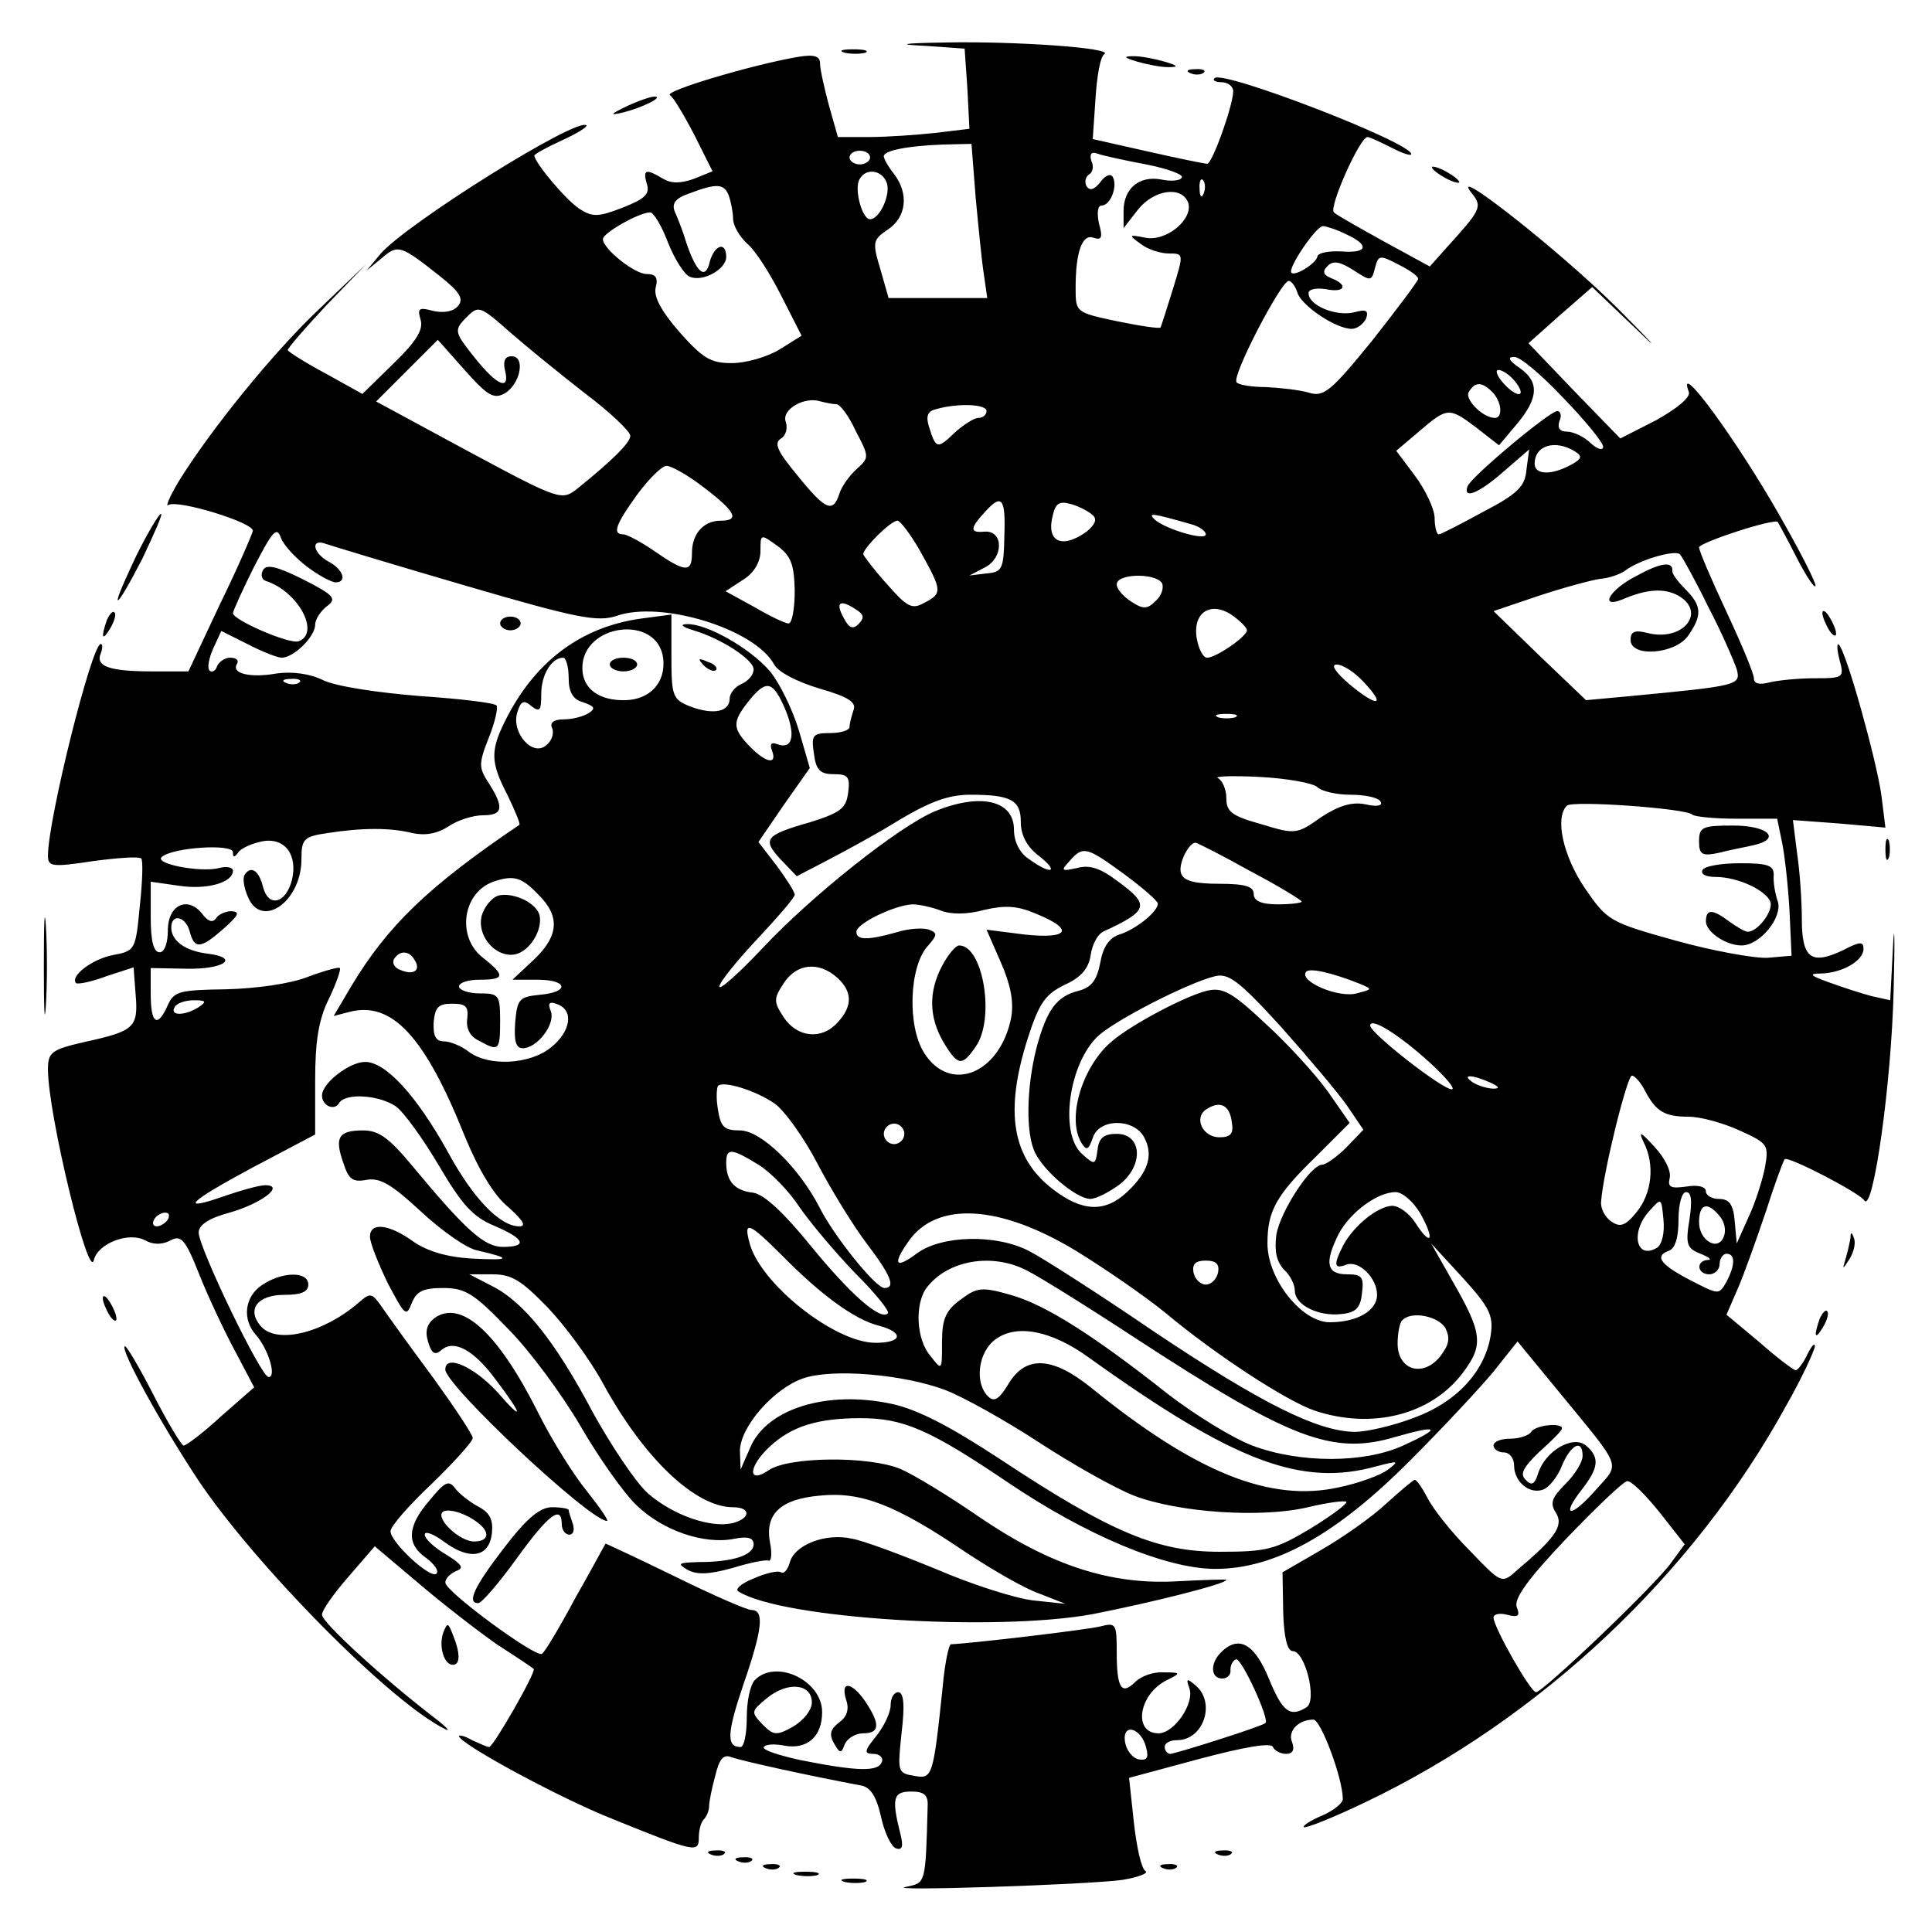 <?xml version="1.0" standalone="no"?>
<!DOCTYPE svg PUBLIC "-//W3C//DTD SVG 20010904//EN"
 "http://www.w3.org/TR/2001/REC-SVG-20010904/DTD/svg10.dtd">
<svg version="1.0" xmlns="http://www.w3.org/2000/svg"
 width="282pt" height="282pt" viewBox="0 0 282 282"
 preserveAspectRatio="xMidYMid meet">
<g transform="translate(0,282) scale(0.1,-0.1)"
fill="#000000" stroke="none">
<path d="M1352 2753 l56 -4 4 -58 3 -59 -50 -6 c-27 -3 -71 -6 -96 -6 l-46 0
-13 46 c-7 26 -13 53 -13 61 0 11 -8 14 -32 10 -65 -11 -197 -50 -187 -56 5
-3 21 -30 36 -59 l26 -52 -27 -11 c-20 -7 -33 -7 -45 0 -25 15 -30 14 -24 -7
5 -15 -2 -22 -35 -35 -36 -14 -44 -14 -63 -2 -20 13 -66 68 -66 78 0 2 18 12
40 22 22 10 38 20 36 22 -13 13 -265 -145 -301 -188 l-20 -24 22 18 c24 21 28
19 85 -26 29 -23 35 -33 27 -43 -7 -9 -21 -11 -36 -8 -22 6 -24 4 -19 -13 4
-14 -6 -31 -39 -63 l-46 -45 -54 30 c-30 16 -55 32 -55 34 0 3 26 33 57 66
l58 60 -68 -65 c-68 -64 -161 -179 -207 -254 -13 -22 -19 -37 -14 -33 14 8
125 -26 123 -38 -1 -5 -22 -54 -48 -107 l-46 -98 -52 0 c-62 0 -84 7 -76 26 3
8 3 14 0 14 -13 0 -77 -256 -77 -309 0 -16 6 -17 65 -8 37 5 68 7 71 4 3 -2 2
-34 -2 -70 -6 -64 -7 -65 -39 -71 -31 -6 -63 -31 -54 -41 3 -2 23 2 44 10 l40
13 3 -40 c4 -48 -2 -53 -75 -69 -48 -11 -53 -15 -53 -40 0 -65 60 -312 67
-278 6 24 50 41 74 29 12 -7 25 -7 37 -1 16 9 22 3 42 -47 12 -31 36 -82 52
-112 l29 -55 -48 -42 c-26 -24 -51 -43 -55 -43 -3 0 -23 33 -44 74 -21 41 -40
73 -42 71 -6 -6 51 -110 107 -195 83 -124 281 -325 361 -364 8 -4 2 3 -15 16
-78 60 -165 140 -165 151 0 7 18 32 39 56 l38 44 64 -54 c35 -30 87 -70 114
-89 28 -18 52 -34 54 -36 4 -4 -59 -114 -65 -114 -3 0 -14 5 -25 10 -10 6 -19
8 -19 6 0 -11 148 -91 224 -121 121 -49 126 -50 126 -27 0 10 3 22 7 26 4 4 8
13 8 19 0 7 4 27 9 45 6 25 12 32 24 27 14 -5 108 -26 188 -41 14 -2 23 -15
30 -46 5 -23 15 -44 22 -46 9 -3 11 3 6 22 -13 52 -10 61 16 61 19 0 25 -5 24
-22 -3 -114 -3 -111 -31 -117 -41 -7 265 3 315 10 24 4 39 10 34 13 -6 3 -13
35 -17 71 l-7 65 104 28 c64 17 104 24 106 17 2 -5 11 -10 19 -10 10 0 13 6 9
17 -7 16 9 33 31 33 11 0 43 -86 43 -116 0 -6 -14 -17 -30 -24 -17 -7 -29 -15
-27 -17 3 -2 43 14 89 36 256 122 480 333 615 579 24 42 42 82 42 87 0 6 -5 0
-11 -12 -6 -13 -14 -23 -17 -23 -3 0 -27 18 -53 41 l-48 40 16 37 c9 20 27 71
41 112 13 41 26 76 28 78 5 5 109 -49 116 -60 13 -21 40 173 43 307 2 77 1
105 -1 62 l-4 -77 -27 6 c-15 4 -43 13 -62 20 -28 10 -31 13 -12 13 32 1 62
19 62 36 0 11 -5 11 -30 -2 -46 -22 -60 -12 -60 45 0 27 -3 71 -7 97 l-6 48
68 -5 67 -6 -6 48 c-7 50 -51 209 -62 219 -3 3 -3 -6 1 -22 7 -26 6 -27 -36
-27 -24 0 -54 -3 -66 -6 -15 -4 -23 -2 -23 6 0 7 -18 50 -40 97 -22 47 -40 89
-40 94 0 7 110 43 115 37 1 -2 14 -25 28 -53 14 -27 26 -45 27 -40 0 6 -23 51
-51 100 -64 113 -153 234 -134 183 3 -8 -17 -24 -47 -41 l-53 -27 -67 69 -67
70 46 41 47 41 66 -63 c36 -35 23 -20 -30 33 -81 81 -251 215 -211 166 15 -19
12 -24 -38 -79 l-24 -27 -66 36 c-36 20 -70 39 -74 43 -8 7 38 110 49 110 3 0
18 -7 34 -15 17 -9 30 -13 30 -10 0 17 -275 123 -287 111 -4 -3 1 -6 10 -6 9
0 17 -6 17 -13 0 -21 -31 -107 -38 -106 -4 0 -43 8 -87 18 l-80 18 4 59 c2 32
7 62 13 65 14 9 -130 19 -231 17 -67 -1 -73 -3 -29 -5z m72 -220 c4 -43 9 -94
12 -113 l5 -35 -72 0 -72 0 -12 42 c-12 40 -11 43 11 58 27 18 31 52 9 81 -8
10 -15 22 -15 26 0 8 33 15 86 17 l42 1 6 -77z m-154 57 c0 -5 -7 -10 -15 -10
-8 0 -15 5 -15 10 0 6 7 10 15 10 8 0 15 -4 15 -10z m403 -10 c31 -6 55 -15
52 -19 -2 -5 -16 -6 -30 -3 -32 6 -55 -13 -55 -46 l0 -25 21 27 c23 29 63 35
73 11 9 -24 -31 -58 -62 -52 -25 5 -25 4 -7 -9 10 -8 29 -14 41 -14 22 0 22 0
6 -52 -9 -29 -17 -54 -18 -56 -1 -2 -29 2 -63 9 -61 13 -61 13 -61 49 0 53 10
79 26 73 12 -4 14 0 8 21 -3 15 -2 26 4 26 13 0 24 29 16 42 -3 5 -11 2 -18
-8 -9 -11 -15 -13 -20 -6 -3 6 -2 13 3 17 6 3 8 12 4 20 -3 10 0 14 8 11 8 -3
40 -10 72 -16z m-379 -26 c7 -17 -10 -54 -24 -54 -12 0 -24 46 -15 59 9 16 32
13 39 -5z m463 -16 c-3 -8 -6 -5 -6 6 -1 11 2 17 5 13 3 -3 4 -12 1 -19z
m-693 -4 c3 -9 6 -24 6 -33 0 -10 9 -26 21 -37 12 -10 34 -45 50 -77 l29 -57
-32 -20 c-18 -11 -49 -20 -70 -20 -31 0 -42 7 -76 45 -27 31 -38 52 -35 65 4
15 0 20 -13 20 -18 0 -64 37 -64 51 0 9 53 39 69 39 5 0 17 -20 26 -44 10 -25
24 -47 32 -50 19 -8 53 11 53 29 0 23 -17 18 -24 -7 -6 -27 -19 -17 -34 27 -5
17 -13 37 -17 46 -5 12 1 20 22 27 40 15 50 14 57 -4z m901 -56 c35 -16 31
-28 -7 -25 -18 1 -34 -2 -35 -7 -1 -10 -33 -30 -38 -24 -6 6 36 68 46 68 4 0
20 -5 34 -12z m105 -65 c0 -3 -30 -43 -67 -90 -61 -75 -71 -83 -93 -76 -14 4
-42 7 -62 8 -20 0 -40 3 -43 7 -8 8 65 148 76 148 4 0 10 -8 13 -18 7 -19 56
-52 79 -52 8 0 17 7 21 15 4 12 0 14 -18 9 -26 -6 -66 10 -66 28 0 6 11 8 25
6 28 -6 34 6 8 16 -12 5 -13 10 -5 18 8 8 18 6 37 -6 26 -17 27 -17 32 3 5 19
7 19 34 5 16 -8 29 -17 29 -21z m-1322 -81 c23 -20 71 -59 107 -87 36 -27 65
-55 65 -61 0 -10 -25 -35 -77 -77 -23 -18 -25 -18 -159 54 l-135 73 45 45 45
45 40 -45 c33 -37 42 -42 58 -33 23 14 30 54 10 54 -10 0 -13 -7 -10 -20 8
-31 -11 -24 -45 19 -28 35 -29 39 -14 55 21 21 20 22 70 -22z m1534 -93 c32
-33 58 -65 58 -71 0 -6 -8 -4 -18 5 -10 10 -26 17 -35 17 -10 0 -14 5 -11 15
4 8 2 15 -3 15 -11 0 -127 -97 -131 -110 -7 -20 18 -9 53 22 l37 32 -4 -30
c-2 -24 -13 -35 -63 -61 -33 -18 -62 -33 -65 -33 -3 0 -6 11 -6 25 -1 14 -14
41 -29 61 l-27 36 33 28 c42 36 44 36 85 5 l32 -25 26 31 c32 38 33 62 4 82
-16 11 -18 16 -8 16 8 1 40 -26 72 -60z m-72 26 c20 -24 6 -28 -15 -5 -10 11
-13 20 -8 20 6 0 16 -7 23 -15z m-32 -17 c14 -14 16 -38 4 -38 -18 0 -45 28
-38 38 9 15 19 15 34 0z m-957 -18 c5 0 18 -17 28 -39 20 -38 20 -39 1 -56
-11 -10 -22 -26 -25 -36 -9 -28 -20 -24 -61 27 -29 35 -35 47 -24 54 7 4 10
15 7 24 -7 18 27 38 51 30 8 -2 18 -4 23 -4z m219 -10 c0 -5 -5 -10 -12 -10
-6 0 -22 -10 -35 -22 -25 -24 -27 -23 -37 9 -5 16 -2 23 11 26 33 9 73 7 73
-3z m859 -59 c11 -7 10 -11 -7 -20 -28 -15 -52 -14 -52 2 0 27 30 36 59 18z
m-1271 -53 c46 -35 52 -48 24 -48 -25 0 -42 -19 -42 -47 0 -29 -9 -29 -54 2
-20 14 -41 25 -46 25 -17 0 -11 15 20 58 17 23 36 42 43 42 7 0 32 -14 55 -32z
m438 -70 c-1 -49 -3 -53 -26 -55 l-25 -3 23 12 c27 14 27 54 -1 52 -21 -2 -22
4 0 28 25 28 31 22 29 -34z m129 30 c7 -6 3 -14 -9 -24 -36 -26 -60 -15 -49
25 4 17 10 20 27 15 11 -3 26 -11 31 -16z m143 -13 c12 -3 22 -10 22 -15 0
-10 -60 8 -75 22 -10 10 -3 9 53 -7z m-394 -41 c31 -56 32 -60 5 -74 -18 -10
-25 -6 -54 27 -19 21 -34 41 -35 44 0 9 40 49 50 49 4 0 20 -21 34 -46z m-896
-21 c17 -13 36 -23 42 -23 17 0 11 19 -10 30 -24 13 -27 35 -4 26 9 -3 101
-31 204 -61 164 -48 192 -53 220 -44 65 23 202 -19 230 -71 6 -11 33 -25 66
-35 42 -12 54 -20 50 -31 -3 -9 -6 -20 -6 -25 0 -5 -13 -9 -28 -9 -26 0 -28
-3 -24 -30 3 -24 9 -30 29 -30 21 0 24 -4 21 -27 -3 -23 -11 -29 -55 -43 -67
-19 -71 -25 -43 -55 l23 -24 46 24 c25 13 73 39 105 59 44 26 71 36 102 36 60
0 74 -8 74 -40 0 -19 9 -36 26 -49 31 -24 19 -29 -14 -5 -14 9 -22 26 -22 43
0 43 -49 54 -115 27 -53 -22 -182 -125 -252 -200 -35 -37 -63 -62 -63 -56 0 6
25 37 55 69 30 32 55 61 55 65 0 4 -12 23 -26 42 l-27 35 37 54 38 54 -16 55
c-9 30 -28 69 -42 86 -29 34 -93 70 -121 69 -11 0 -8 -4 9 -9 41 -12 88 -43
88 -57 0 -8 -8 -17 -17 -21 -10 -4 -18 -14 -18 -22 0 -19 -24 -24 -58 -11 -25
10 -27 15 -27 72 l0 62 -45 -6 c-85 -12 -151 -60 -194 -142 -26 -50 -26 -66 0
-116 11 -23 19 -42 17 -43 -133 -90 -192 -147 -245 -235 l-26 -44 23 6 c62 16
110 -35 169 -183 20 -48 42 -85 63 -102 21 -19 27 -28 16 -28 -28 0 -67 40
-104 108 -46 83 -91 132 -121 132 -23 0 -63 -31 -63 -49 0 -15 18 -23 25 -11
9 15 58 12 83 -5 12 -9 40 -48 63 -87 33 -56 49 -74 80 -87 45 -19 50 -31 13
-31 -27 0 -54 24 -132 118 -34 41 -49 52 -72 52 -36 0 -42 -10 -29 -47 8 -25
14 -29 35 -25 19 3 36 -7 78 -46 30 -28 67 -54 82 -57 52 -12 50 -15 -7 -12
-37 2 -66 11 -86 25 -36 26 -63 28 -63 7 0 -9 12 -39 26 -68 25 -47 27 -50 35
-29 7 17 16 22 46 22 32 0 45 -8 94 -59 32 -32 79 -96 106 -142 26 -45 63 -98
82 -116 38 -37 99 -58 143 -49 20 4 28 1 28 -8 0 -16 -30 -26 -80 -26 -30 -1
-32 -2 -17 -11 14 -8 32 -7 65 2 26 8 50 13 54 11 4 -1 5 11 2 26 -8 42 15 64
73 69 60 6 110 -13 213 -83 38 -25 86 -53 107 -60 l38 -15 -47 5 c-26 3 -89
23 -140 45 -51 21 -107 42 -124 45 -39 9 -84 -9 -91 -34 -3 -11 -9 -18 -13
-15 -4 3 -22 -1 -40 -9 -18 -7 -28 -16 -22 -19 63 -40 376 -59 517 -33 82 16
195 44 195 50 0 1 -31 0 -70 -2 -98 -6 -187 23 -291 94 -45 31 -96 62 -115 70
-46 19 -163 18 -192 -2 -31 -21 -30 5 1 34 32 30 70 42 133 42 62 0 100 -16
214 -93 115 -78 232 -127 304 -127 87 0 177 50 286 160 47 47 101 105 120 128
l35 44 60 -73 c95 -116 90 -103 54 -144 -36 -41 -52 -40 -20 1 25 32 26 47 6
64 -19 16 -60 -8 -70 -41 -5 -16 -10 -18 -18 -9 -9 8 -4 18 20 41 18 16 33 31
33 34 0 9 -39 5 -45 -5 -3 -5 -17 -10 -31 -10 -13 0 -24 -4 -24 -10 0 -5 7
-10 15 -10 8 0 15 -8 15 -19 0 -24 23 -43 43 -35 8 3 21 19 27 35 13 31 30 39
30 14 0 -9 -11 -27 -25 -41 -20 -20 -23 -28 -14 -42 12 -19 -1 -37 -58 -85
-21 -19 -22 -18 -68 30 -26 26 -53 60 -61 76 -8 15 -16 27 -19 27 -2 0 -21
-16 -42 -35 -20 -19 -63 -49 -94 -67 l-57 -33 1 -58 c1 -37 6 -57 14 -57 18 0
36 -72 20 -82 -24 -15 -35 -7 -55 42 -21 51 -44 64 -70 38 -16 -16 -15 -38 2
-38 8 0 13 6 12 13 0 6 3 13 8 15 8 3 50 -89 43 -93 -5 -5 -132 -45 -139 -45
-4 0 -8 5 -8 10 0 6 8 10 18 10 39 0 57 55 27 80 -13 11 -14 10 -9 -4 8 -22
-22 -66 -45 -66 -38 0 -29 58 13 78 20 10 20 11 -6 11 -15 1 -33 -6 -41 -14
-20 -20 -27 -9 -27 43 0 42 -1 44 -24 38 -20 -5 -190 -25 -218 -26 -3 0 -9
-28 -12 -62 -14 -133 -15 -135 -42 -130 -24 4 -24 6 -18 63 5 41 3 59 -5 59
-6 0 -11 -8 -11 -19 0 -10 -9 -30 -21 -45 -18 -22 -18 -26 -4 -26 9 0 15 -6
12 -12 -5 -14 -34 -14 -119 3 -32 7 -56 15 -53 19 2 4 16 5 30 2 33 -6 55 13
55 49 0 46 -67 78 -98 47 -7 -7 -12 -31 -12 -55 0 -24 -4 -43 -9 -43 -21 0
-20 20 4 91 28 81 31 109 12 109 -7 0 -57 22 -112 49 -55 27 -101 48 -101 48
-1 -1 -20 -37 -44 -79 -23 -43 -45 -80 -49 -82 -9 -6 -141 91 -141 104 0 6 7
13 16 17 12 4 8 10 -15 24 -17 10 -31 23 -31 29 0 6 13 1 29 -11 37 -27 65
-22 69 13 2 20 -3 30 -20 39 -13 7 -28 19 -34 27 -9 12 -15 9 -37 -18 -33 -38
-34 -64 -5 -84 12 -9 19 -19 15 -23 -9 -8 -67 46 -67 62 0 7 27 38 60 69 33
32 60 62 60 67 0 5 -26 44 -57 87 -32 43 -65 89 -74 102 -16 23 -18 24 -35 9
-52 -45 -121 -62 -144 -34 -20 24 -4 45 35 45 24 0 35 4 35 15 0 20 -39 19
-68 -1 -25 -17 -29 -50 -8 -73 18 -21 30 -61 18 -61 -11 0 -102 189 -102 211
0 11 15 21 45 29 46 13 82 40 52 40 -8 0 -34 -7 -57 -15 -71 -25 -56 -10 39
41 l91 48 0 78 c0 58 5 90 20 120 11 23 18 43 16 45 -1 2 -23 -4 -47 -13 -25
-10 -76 -17 -119 -18 -68 -1 -76 -3 -85 -23 -15 -34 -25 -28 -25 16 l0 38 53
-1 c54 -1 78 16 30 22 -33 4 -53 19 -53 38 0 21 21 17 27 -6 7 -26 16 -25 50
5 21 19 24 24 11 25 -9 0 -20 -5 -23 -11 -5 -6 -11 -4 -19 6 -21 28 -51 15
-51 -23 0 -19 -5 -32 -12 -32 -9 0 -13 17 -13 51 l0 52 42 -6 c41 -6 78 5 78
22 0 5 -9 7 -20 4 -27 -7 -95 6 -84 16 15 14 104 20 104 7 0 -8 2 -8 8 0 4 6
20 13 35 16 33 6 52 -20 43 -57 -9 -34 -34 -40 -42 -10 -6 25 -18 32 -27 18
-3 -5 -1 -18 4 -30 19 -51 79 -10 79 53 0 29 3 33 38 38 51 8 92 8 124 0 19
-4 36 -1 53 10 13 9 36 16 50 16 29 0 31 11 9 46 -15 23 -16 28 -1 66 9 22 14
44 12 48 -2 4 -53 10 -112 14 -62 5 -122 14 -141 23 -20 10 -46 13 -68 10 -39
-7 -67 0 -58 14 3 5 -1 9 -10 9 -8 0 -16 -6 -19 -12 -2 -7 -7 -10 -11 -7 -4 4
-1 18 5 32 l12 26 38 -19 c21 -11 44 -20 50 -20 18 0 49 31 49 48 0 8 8 20 17
27 15 11 11 16 -34 39 -38 19 -54 23 -59 14 -4 -7 -2 -14 4 -16 47 -15 80 -76
48 -88 -13 -5 -96 31 -96 41 0 3 14 34 31 68 27 52 33 59 39 42 4 -11 22 -30
38 -42z m712 -35 c0 -27 -4 -48 -9 -48 -5 0 -28 11 -50 24 l-42 23 26 17 c16
10 25 26 25 42 0 25 0 25 25 7 20 -15 24 -27 25 -65z m1333 -23 c20 -38 38
-80 42 -92 6 -23 3 -24 -155 -39 l-65 -6 -68 65 -67 65 65 22 c36 12 77 23 90
25 14 1 30 7 37 12 19 15 72 31 80 24 3 -3 22 -37 41 -76z m-797 34 c3 -6 0
-18 -9 -26 -12 -12 -18 -13 -36 -1 -11 7 -21 18 -21 25 0 16 56 17 66 2z
m-446 -39 c11 -7 12 -12 3 -21 -8 -8 -14 -6 -22 10 -12 22 -5 27 19 11z m570
-30 c0 -9 -45 -40 -58 -40 -6 0 -12 12 -15 27 -7 38 19 56 50 36 13 -9 23 -19
23 -23z m-852 -41 c4 -35 -19 -60 -55 -61 -39 -1 -63 17 -63 47 0 65 110 79
118 14z m-138 -28 c0 -21 6 -32 21 -36 17 -6 19 -9 8 -16 -8 -5 -24 -9 -36 -9
-15 0 -21 -5 -17 -13 3 -8 -1 -19 -9 -25 -20 -17 -51 19 -42 48 5 17 10 19 21
9 12 -9 14 -6 14 18 0 28 15 53 32 53 4 0 8 -13 8 -29z m1160 -6 c34 -36 21
-38 -20 -4 -21 18 -28 29 -19 29 9 0 26 -11 39 -25z m-1553 -1 c-3 -3 -12 -4
-19 -1 -8 3 -5 6 6 6 11 1 17 -2 13 -5z m709 -39 c16 -38 11 -60 -12 -51 -8 3
-11 0 -7 -10 8 -22 -11 -17 -36 10 -23 25 -22 34 7 69 22 25 31 21 48 -18z
m657 -12 c-7 -2 -19 -2 -25 0 -7 3 -2 5 12 5 14 0 19 -2 13 -5z m120 -102 c6
-6 28 -11 48 -11 21 0 41 -4 44 -10 4 -6 -5 -8 -22 -4 -20 4 -39 -2 -65 -19
-35 -25 -38 -25 -87 -10 -43 12 -51 18 -51 38 0 13 -6 26 -12 29 -7 3 20 4 60
2 40 -2 79 -9 85 -15z m547 -40 c3 -3 32 -6 65 -6 l59 0 7 -34 c4 -19 9 -64
11 -100 l3 -66 -35 -3 c-19 -1 -80 10 -134 25 -97 27 -100 29 -133 77 -31 46
-44 102 -26 120 8 8 175 -4 183 -13z m-646 -82 c42 -22 76 -43 76 -45 0 -2
-16 -4 -35 -4 -24 0 -35 5 -35 15 0 11 -12 15 -50 15 -36 0 -52 4 -56 15 -5
13 11 45 21 45 2 0 38 -18 79 -41z m-183 -5 c27 -20 49 -39 49 -43 0 -12 -33
-38 -56 -45 -15 -5 -24 -18 -28 -41 -5 -26 -13 -36 -31 -41 -33 -8 -47 -28
-62 -83 -15 -59 -16 -126 -2 -154 15 -29 60 -66 80 -67 9 0 28 10 43 21 36 28
33 74 -4 74 -19 0 -26 -6 -28 -23 -3 -23 -4 -23 -23 -6 -33 30 -19 132 24 172
25 23 130 77 170 87 20 5 35 -6 97 -74 40 -45 84 -97 97 -116 l23 -34 -25 -26
c-14 -14 -30 -25 -35 -25 -17 0 -61 -68 -67 -102 -3 -24 0 -39 11 -51 9 -8 16
-22 16 -31 0 -21 35 -38 68 -34 21 2 28 9 30 31 3 23 0 27 -22 27 -30 0 -33
17 -12 59 17 32 57 61 83 61 10 0 26 -14 36 -31 22 -39 16 -50 -7 -14 -9 14
-24 25 -34 25 -21 -1 -55 -28 -71 -57 -15 -29 -14 -36 4 -29 18 7 45 -19 45
-44 0 -23 -29 -40 -69 -40 -41 0 -91 63 -91 115 0 47 12 70 72 128 l48 48 -32
46 c-18 25 -59 70 -91 99 -49 46 -62 53 -85 48 -32 -8 -108 -48 -138 -73 -44
-36 -68 -114 -45 -150 7 -11 10 -9 16 8 9 29 60 29 75 1 14 -26 6 -51 -25 -80
-32 -30 -65 -29 -108 4 -60 46 -71 113 -37 220 17 53 26 65 55 79 24 11 34 24
37 43 2 15 10 30 18 34 67 31 69 39 21 74 -25 19 -41 24 -59 19 -23 -5 -24 -4
-11 10 20 23 25 21 80 -19z m-856 -29 c33 -32 31 -61 -6 -96 l-31 -29 36 0
c45 0 48 -18 4 -22 -30 -3 -33 -6 -36 -40 -2 -28 1 -38 11 -38 21 0 48 35 41
54 -5 12 -2 15 10 10 24 -9 19 -40 -10 -63 -31 -25 -91 -28 -120 -6 -10 8 -27
15 -36 15 -12 0 -16 8 -15 28 2 22 7 27 27 27 20 0 24 -4 22 -22 -2 -14 4 -26
17 -32 29 -16 31 -15 31 29 0 38 -2 40 -30 40 -16 0 -30 5 -30 10 0 6 14 10
30 10 37 0 38 6 5 32 -39 30 -30 95 15 111 29 10 41 7 65 -18z m588 -24 c15
-6 39 -6 64 1 31 7 48 6 76 -6 56 -23 47 -37 -18 -30 l-55 7 21 -48 c14 -32
19 -57 15 -80 -16 -82 -89 -112 -127 -52 -25 39 -22 126 5 156 14 16 15 19 2
24 -8 3 -30 2 -48 -4 -43 -12 -58 -11 -58 1 0 12 56 39 82 40 9 0 28 -4 41 -9z
m-768 -72 c10 -15 -1 -23 -20 -15 -9 3 -13 10 -10 16 8 13 22 13 30 -1z m617
-26 c22 -20 23 -41 1 -65 -23 -26 -59 -23 -79 7 -15 23 -15 27 0 50 19 29 51
32 78 8z m763 -9 c19 -8 18 -8 -5 -14 -26 -7 -83 17 -74 31 4 7 36 0 79 -17z
m-1695 -34 c-20 -13 -43 -13 -35 0 3 6 16 10 28 10 18 0 19 -2 7 -10z m1797
-81 c24 -22 38 -39 32 -39 -14 0 -119 82 -119 93 0 13 42 -13 87 -54z m88 -29
c13 -6 15 -9 5 -9 -8 0 -22 4 -30 9 -18 12 -2 12 25 0z m226 -12 c16 -30 28
-38 64 -38 17 0 50 -9 74 -20 42 -19 43 -21 37 -55 -4 -19 -14 -51 -24 -72
l-17 -38 -3 33 c-2 24 -8 32 -23 32 -10 0 -19 5 -19 11 0 7 -12 10 -29 7 -22
-3 -27 -1 -24 12 3 10 -7 30 -22 46 -20 22 -24 24 -16 7 17 -33 12 -75 -10
-102 -16 -20 -24 -23 -37 -14 -9 6 -16 19 -15 29 3 43 38 184 45 184 4 0 13
-10 19 -22z m-1270 -19 c14 -10 43 -50 63 -89 20 -38 52 -90 71 -115 35 -46
43 -65 26 -65 -13 0 -74 76 -95 118 -30 58 -85 112 -116 112 -23 0 -28 5 -32
30 -3 17 -2 32 0 35 8 8 56 -7 83 -26z m667 -27 c3 -17 -2 -22 -18 -22 -25 0
-38 29 -19 41 20 13 34 6 37 -19z m-478 -17 c0 -8 -7 -15 -15 -15 -8 0 -15 7
-15 15 0 8 7 15 15 15 8 0 15 -7 15 -15z m-213 -45 c18 -11 45 -39 60 -62 16
-23 52 -66 81 -96 30 -30 51 -56 48 -59 -11 -11 -55 28 -113 99 -39 48 -67 74
-83 77 -28 3 -40 17 -40 44 0 22 8 21 47 -3z m1359 -80 c-6 -36 -4 -42 16 -50
13 -5 17 -9 11 -9 -18 -1 -16 -21 2 -21 8 0 15 7 15 15 0 8 5 15 10 15 13 0
13 -16 0 -41 -11 -19 -11 -19 -50 1 -45 23 -56 36 -35 44 10 3 15 19 15 46 0
23 5 40 11 40 8 0 9 -13 5 -40z m-47 -41 c-31 -19 -40 23 -11 54 17 19 17 19
20 -13 2 -19 -2 -36 -9 -41z m91 46 c7 -8 10 -21 6 -30 -8 -22 -36 -6 -36 21
0 27 12 31 30 9z m-2265 -5 c-3 -5 -11 -10 -16 -10 -6 0 -7 5 -4 10 3 6 11 10
16 10 6 0 7 -4 4 -10z m1326 -46 c44 -27 103 -68 131 -91 73 -61 176 -128 217
-142 84 -28 170 -6 216 55 31 41 29 58 -16 136 l-30 53 46 -50 c39 -43 45 -55
41 -83 -8 -53 -49 -98 -111 -121 -31 -12 -70 -21 -88 -21 -54 1 -135 41 -292
146 -82 56 -165 109 -183 118 -48 25 -127 23 -163 -3 -32 -24 -37 -17 -13 17
41 59 133 54 245 -14z m-429 -7 c57 -58 107 -94 141 -102 37 -10 34 -25 -5
-25 -60 0 -169 87 -184 146 -9 33 -1 30 48 -19z m358 -22 c16 -8 87 -52 157
-98 227 -148 288 -172 381 -144 63 18 67 13 10 -13 -57 -26 -151 -26 -220 0
-29 11 -84 45 -123 75 -110 87 -180 131 -230 145 -42 12 -49 11 -73 -7 -22
-16 -27 -29 -27 -62 0 -42 0 -42 -17 -20 -21 24 -23 77 -5 100 31 40 96 51
147 24z m278 -2 c-2 -10 -10 -18 -18 -18 -8 0 -16 8 -18 18 -2 12 3 17 18 17
15 0 20 -5 18 -17z m-979 -51 c25 -26 62 -76 81 -111 60 -110 135 -181 190
-181 26 0 26 -16 0 -23 -32 -8 -87 11 -124 43 -18 16 -54 70 -81 119 -55 104
-101 161 -147 184 l-33 17 34 0 c28 0 42 -9 80 -48z m1311 -31 c7 -15 5 -24
-8 -41 -25 -31 -62 -20 -62 19 0 15 3 31 7 34 13 14 53 6 63 -12z m-520 -43
c212 -152 310 -189 420 -158 31 8 33 8 16 -5 -10 -8 -43 -20 -72 -26 -100 -22
-208 21 -362 146 -56 45 -95 47 -120 5 -14 -23 -21 -27 -30 -18 -20 20 -14 65
11 83 31 23 82 13 137 -27z m-210 -47 c26 -10 87 -44 136 -76 49 -32 111 -67
139 -78 65 -25 187 -33 254 -17 29 7 54 10 56 8 3 -2 -21 -20 -52 -39 -52 -31
-64 -34 -133 -34 -91 0 -158 28 -320 135 -73 48 -121 73 -159 81 -94 20 -182
-7 -206 -64 l-14 -32 -1 27 c0 35 49 91 92 106 43 15 147 6 208 -17z m1042
-178 l37 -47 -19 -26 c-22 -32 -188 -190 -198 -190 -8 0 -62 95 -62 109 0 5 9
7 20 4 16 -4 19 -2 14 11 -5 12 16 41 72 100 44 46 84 84 89 84 6 1 27 -20 47
-45z m-1724 -16 c18 -14 15 -27 -6 -27 -21 0 -56 33 -46 43 7 6 33 -1 52 -16z
m487 -262 c0 -11 -12 -26 -27 -35 -25 -14 -29 -13 -45 3 -17 18 -17 19 6 38
30 25 66 22 66 -6z m488 -66 c4 -15 1 -19 -11 -17 -9 2 -18 13 -20 26 -4 28
24 20 31 -9z"/>
<path d="M730 1910 c0 -5 7 -10 15 -10 8 0 15 5 15 10 0 6 -7 10 -15 10 -8 0
-15 -4 -15 -10z"/>
<path d="M1027 1849 c7 -7 15 -10 18 -7 3 3 -2 9 -12 12 -14 6 -15 5 -6 -5z"/>
<path d="M634 896 c-11 -9 -14 -19 -9 -35 5 -17 10 -20 20 -11 18 15 47 -1 78
-43 41 -54 42 -64 3 -19 -34 37 -76 56 -76 33 0 -23 211 -221 236 -221 3 0
-10 19 -29 43 -19 23 -51 74 -71 114 -59 118 -113 167 -152 139z"/>
<path d="M736 561 c-44 -57 -55 -81 -38 -81 5 0 30 29 56 65 47 65 66 79 66
50 0 -8 5 -15 11 -15 6 0 8 7 5 16 -3 9 -6 18 -6 20 0 2 -11 4 -24 4 -18 0
-37 -16 -70 -59z"/>
<path d="M1235 339 c5 -14 1 -25 -10 -33 -13 -10 -15 -17 -8 -30 9 -16 11 -16
16 -2 4 9 16 16 27 16 24 0 25 13 4 45 -20 30 -38 33 -29 4z"/>
<path d="M2388 1979 c-38 -19 -55 -48 -20 -34 35 15 60 17 81 6 43 -24 8 -68
-44 -55 -19 5 -25 2 -25 -10 0 -26 65 -21 84 6 21 30 20 44 -4 68 -11 11 -20
23 -19 27 1 14 -17 12 -53 -8z"/>
<path d="M890 1850 c0 -5 9 -10 20 -10 11 0 20 5 20 10 0 6 -9 10 -20 10 -11
0 -20 -4 -20 -10z"/>
<path d="M2480 1592 c0 -19 4 -22 28 -17 15 4 37 8 50 11 43 9 24 29 -28 29
-45 0 -50 -2 -50 -23z"/>
<path d="M2485 1550 c-3 -6 5 -10 19 -10 32 0 73 -19 80 -36 5 -13 -18 -44
-33 -44 -4 0 -16 7 -27 15 -24 18 -34 19 -34 0 0 -15 29 -35 52 -35 27 0 60
41 53 64 -4 11 -7 29 -6 39 0 14 -9 17 -49 17 -27 0 -52 -4 -55 -10z"/>
<path d="M728 1513 c-10 -3 -21 -16 -25 -30 -8 -34 29 -68 57 -53 21 11 35 44
25 60 -10 16 -38 27 -57 23z"/>
<path d="M1375 1410 c-20 -38 -19 -75 2 -111 21 -35 27 -36 47 -7 29 41 11
148 -24 148 -5 0 -16 -13 -25 -30z"/>
<path d="M1233 2743 c9 -2 23 -2 30 0 6 3 -1 5 -18 5 -16 0 -22 -2 -12 -5z"/>
<path d="M1660 2730 c14 -4 34 -8 45 -8 16 0 15 2 -5 8 -14 4 -34 8 -45 8 -16
0 -15 -2 5 -8z"/>
<path d="M1738 2713 c7 -3 16 -2 19 1 4 3 -2 6 -13 5 -11 0 -14 -3 -6 -6z"/>
<path d="M915 2665 c-25 -12 -26 -14 -5 -9 28 7 60 23 45 23 -5 0 -23 -6 -40
-14z"/>
<path d="M2090 2576 c0 -3 9 -10 20 -16 11 -6 20 -8 20 -6 0 3 -9 10 -20 16
-11 6 -20 8 -20 6z"/>
<path d="M199 2009 c-16 -34 -29 -63 -27 -65 2 -2 18 26 36 61 17 36 30 65 27
65 -3 0 -19 -27 -36 -61z"/>
<path d="M156 1915 c-9 -26 -7 -32 5 -12 6 10 9 21 6 23 -2 3 -7 -2 -11 -11z"/>
<path d="M2660 1925 c0 -5 5 -17 10 -25 5 -8 10 -10 10 -5 0 6 -5 17 -10 25
-5 8 -10 11 -10 5z"/>
<path d="M2752 1580 c0 -14 2 -19 5 -12 2 6 2 18 0 25 -3 6 -5 1 -5 -13z"/>
<path d="M64 1410 c0 -63 1 -89 3 -57 2 31 2 83 0 115 -2 31 -3 5 -3 -58z"/>
<path d="M2701 1013 c-1 -6 -4 -20 -7 -30 -5 -17 -5 -17 6 0 6 10 9 23 6 30
-3 9 -5 9 -5 0z"/>
<path d="M150 925 c0 -5 5 -17 10 -25 5 -8 10 -10 10 -5 0 6 -5 17 -10 25 -5
8 -10 11 -10 5z"/>
<path d="M2656 895 c-9 -26 -7 -32 5 -12 6 10 9 21 6 23 -2 3 -7 -2 -11 -11z"/>
<path d="M647 437 c-7 -20 1 -47 14 -47 11 0 11 17 0 44 -7 18 -8 18 -14 3z"/>
<path d="M1038 113 c7 -3 16 -2 19 1 4 3 -2 6 -13 5 -11 0 -14 -3 -6 -6z"/>
<path d="M1778 113 c7 -3 16 -2 19 1 4 3 -2 6 -13 5 -11 0 -14 -3 -6 -6z"/>
<path d="M1078 103 c7 -3 16 -2 19 1 4 3 -2 6 -13 5 -11 0 -14 -3 -6 -6z"/>
<path d="M1118 93 c7 -3 16 -2 19 1 4 3 -2 6 -13 5 -11 0 -14 -3 -6 -6z"/>
<path d="M1698 93 c7 -3 16 -2 19 1 4 3 -2 6 -13 5 -11 0 -14 -3 -6 -6z"/>
<path d="M1163 83 c9 -2 23 -2 30 0 6 3 -1 5 -18 5 -16 0 -22 -2 -12 -5z"/>
<path d="M1233 73 c9 -2 23 -2 30 0 6 3 -1 5 -18 5 -16 0 -22 -2 -12 -5z"/>
</g>
</svg>
